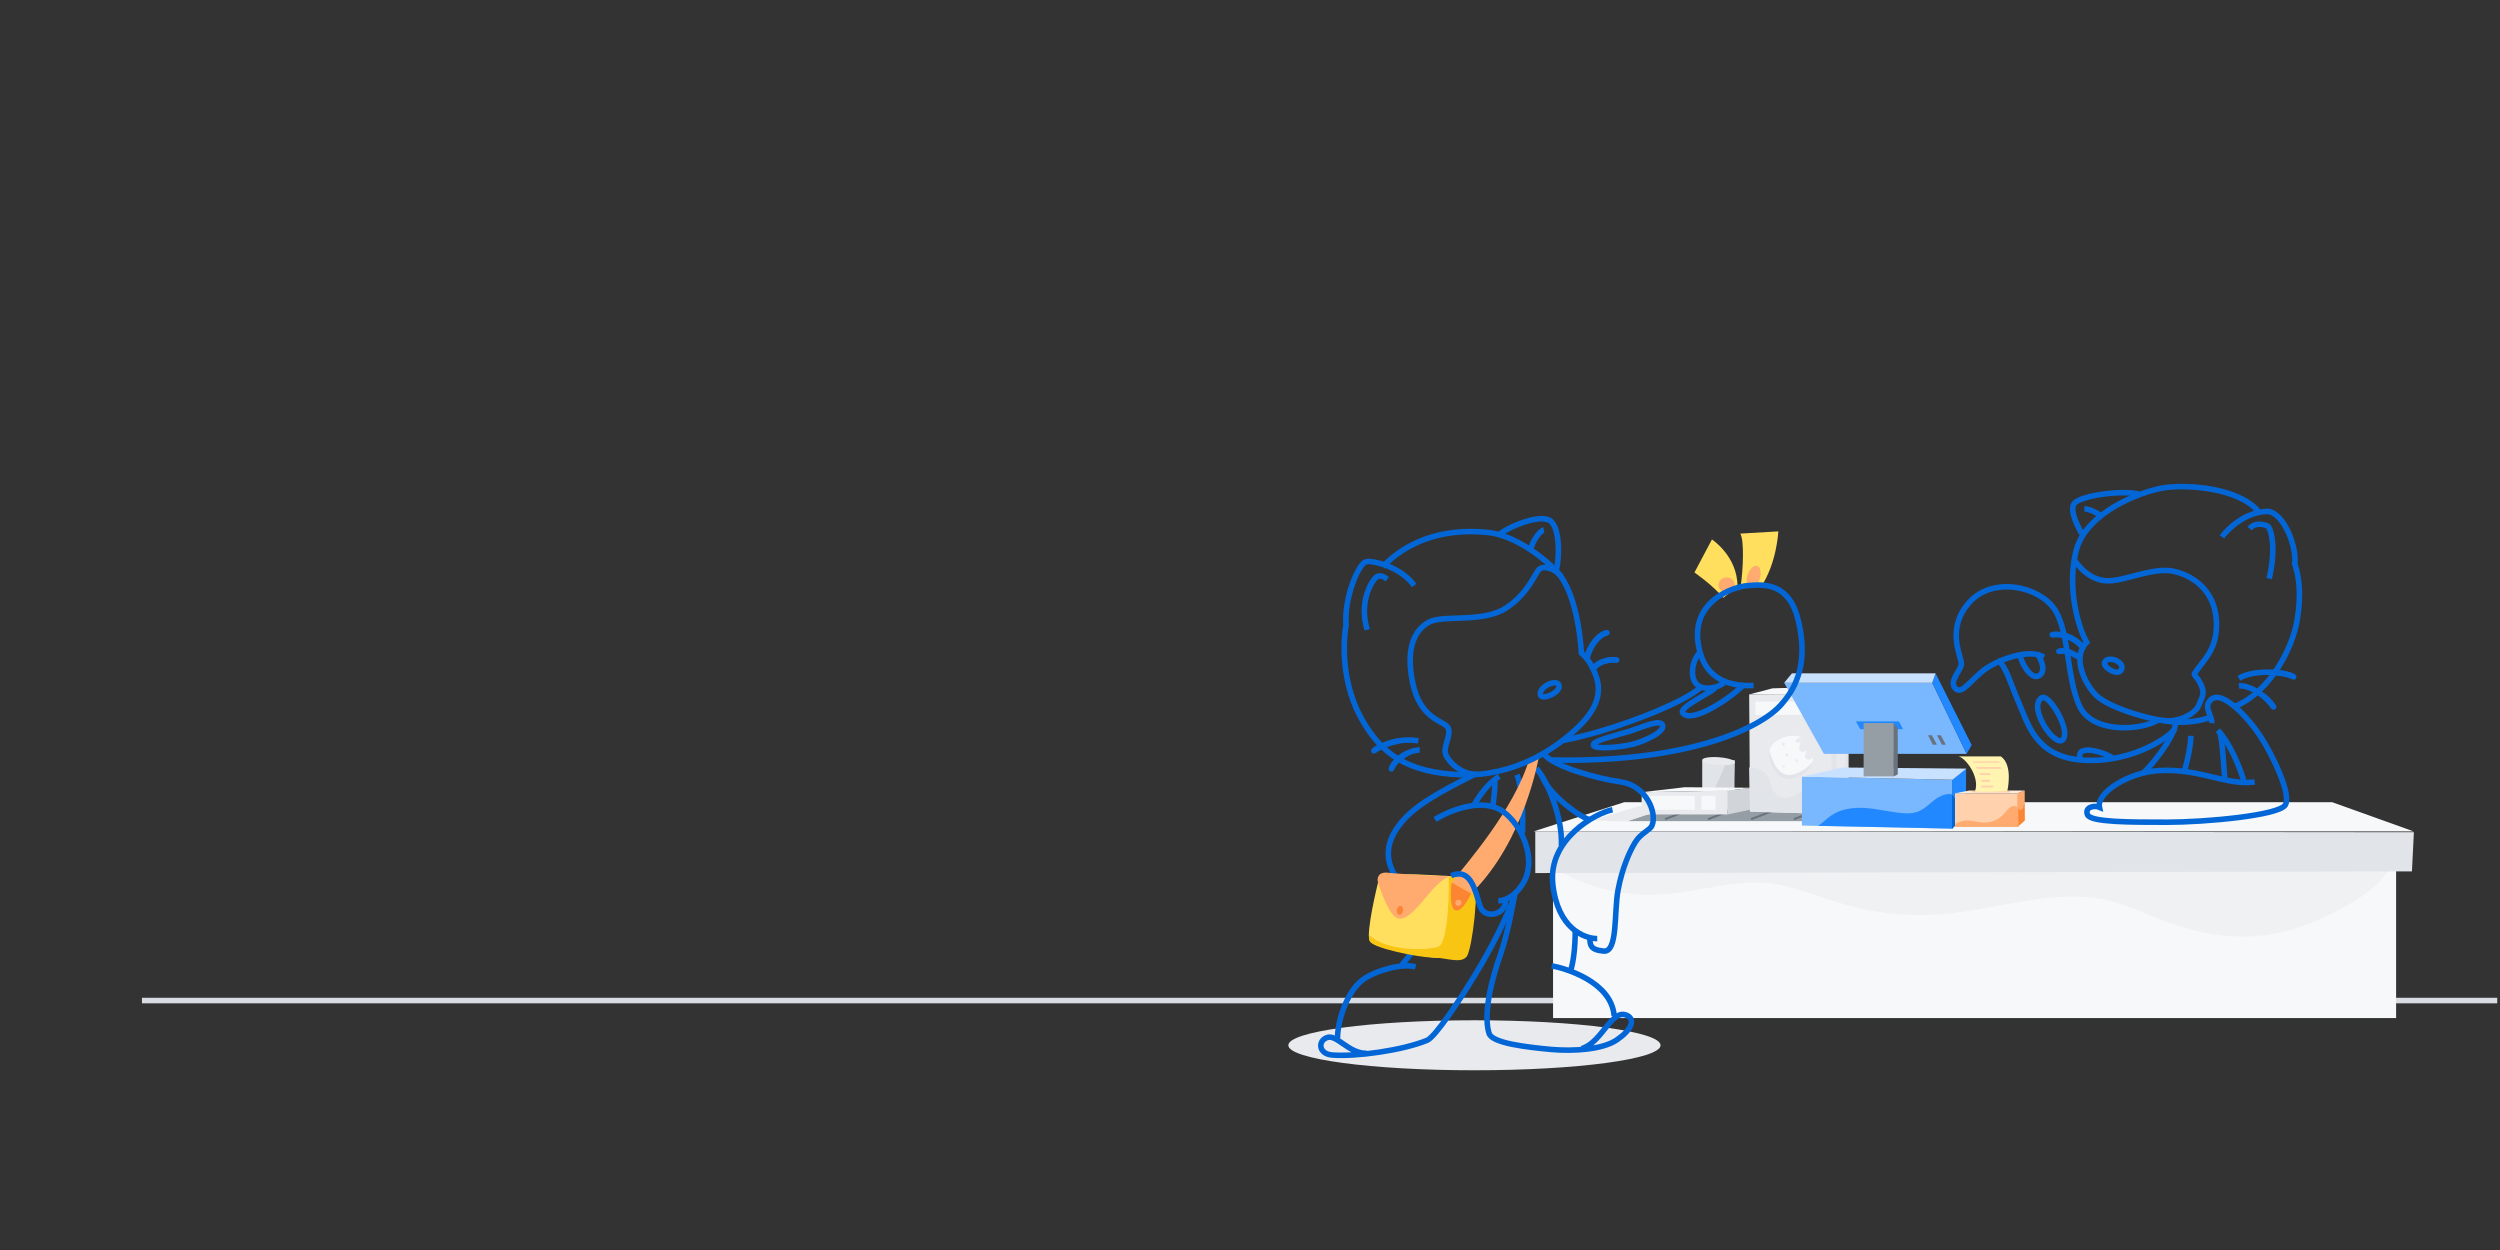 <?xml version="1.0" encoding="utf-8"?>
<!-- Generator: Adobe Illustrator 22.0.1, SVG Export Plug-In . SVG Version: 6.00 Build 0)  -->
<svg version="1.1" id="Layer_1" xmlns="http://www.w3.org/2000/svg" xmlns:xlink="http://www.w3.org/1999/xlink" x="0px" y="0px"
	 viewBox="0 0 900 450" style="enable-background:new 0 0 900 450;" xml:space="preserve">
<rect x="0" y="0" width="900" height="450" fill="#333333" stroke="none"/>
<style type="text/css">
	.st0{fill:#E8EAEE;}
	.st1{fill:none;stroke:#D9DDE3;stroke-width:1.995;stroke-miterlimit:10;}
	.st2{fill:#F6F8FA;}
	.st3{fill:#F0F1F2;}
	.st4{fill:#959DA5;}
	.st5{fill:none;stroke:#6A737D;stroke-width:0.75;stroke-miterlimit:10;}
	.st6{fill:#E1E4E8;}
	.st7{fill:#D1D5DA;stroke:#FAFBFC;stroke-width:0.999;stroke-miterlimit:10;}
	.st8{fill:#D1D5DA;}
	.st9{fill:#79B8FF;}
	.st10{fill:#2188FF;}
	.st11{fill:#C8E1FF;}
	.st12{fill:#6A737D;}
	.st13{fill:#0366D6;}
	.st14{fill:#FFD1AC;}
	.st15{fill:#FFAB70;}
	.st16{fill:#FFEBDA;}
	.st17{fill:#FFF5B1;}
	.st18{fill:#FB8532;}
	.st19{fill:none;stroke:#0366D6;stroke-width:2;stroke-miterlimit:10;}
	.st20{fill:none;stroke:#0366D6;stroke-width:2;stroke-linecap:round;stroke-miterlimit:10;}
	.st21{fill:#FFDF5D;}
	.st22{fill:#F9C513;}
</style>
<ellipse class="st0" cx="530.8" cy="376.3" rx="67" ry="9"/>
<line class="st1" x1="899" y1="360.2" x2="51.1" y2="360.2"/>
<rect x="559.1" y="312.9" class="st2" width="303.5" height="53.6"/>
<path class="st3" d="M561.3,313.5c10.9,6.3,23.9,9.3,36.7,8.5c12.8-0.8,25.3-5.2,38.1-4.1c9.8,0.9,19,5.1,28.4,7.8
	c11.2,3.2,23.1,4.4,34.8,3.4c20.2-1.7,40.5-9.6,60.1-4.8c7.2,1.7,13.9,5.1,20.7,7.6c24.2,8.8,42.8,6.5,65-6
	c6.3-3.6,12.3-8.1,15.8-14.2"/>
<polygon class="st2" points="839.6,288.8 584.7,288.8 552.1,299.3 868.9,299.3 "/>
<polygon class="st4" points="707.3,290.3 601.7,290.3 585.9,295.6 702.3,295.6 "/>
<path class="st0" d="M585.9,295.6l15.9-5.3h-12.2l-16.2,5C573.4,295.3,586.1,295.9,585.9,295.6z"/>
<line class="st5" x1="609.6" y1="291" x2="599.4" y2="294.9"/>
<line class="st5" x1="625.1" y1="291" x2="614.9" y2="294.9"/>
<line class="st5" x1="640.6" y1="291" x2="630.4" y2="294.9"/>
<line class="st5" x1="656.1" y1="291" x2="645.8" y2="294.9"/>
<line class="st5" x1="671.6" y1="291" x2="661.3" y2="294.9"/>
<line class="st5" x1="687.1" y1="291" x2="676.8" y2="294.9"/>
<line class="st5" x1="702.6" y1="291" x2="692.3" y2="294.9"/>
<polygon class="st6" points="552.7,314.3 868.3,313.7 869,299.6 552.7,299.3 "/>
<polygon class="st7" points="718.5,293.5 692.6,293 692.8,290.3 720.6,290.6 "/>
<rect x="612.8" y="273.7" class="st6" width="11.6" height="17.7"/>
<path class="st8" d="M621.4,274.3c-0.8,3-5.1,11.4-5.1,11.4l7.8-0.1l0.4-11.9L621.4,274.3z"/>
<polygon class="st0" points="621.9,293.2 591,293.2 591,285.2 621.9,284.6 "/>
<polygon class="st8" points="621.9,293.2 631.4,291.2 630.9,283.6 621.9,284.6 "/>
<polygon class="st2" points="591,285.2 606.5,283.4 630.9,283.6 621.9,284.6 "/>
<rect x="593.8" y="286.5" class="st2" width="16.3" height="5"/>
<rect x="612.5" y="286.5" class="st2" width="5.1" height="5"/>
<polygon class="st0" points="660.3,293.1 630,292.2 629.7,250 659.1,250 "/>
<polygon class="st6" points="665.5,290.6 659.8,293.4 658.7,249.7 665.5,247 "/>
<polygon class="st0" points="664.5,255.9 661.1,257.6 661.1,252.9 664.5,251.3 "/>
<polygon class="st0" points="664.4,288.1 661.2,289.7 661.2,261.2 664.4,259.6 "/>
<polygon class="st2" points="665.5,247 658.5,250.2 629.7,250 638.1,247.8 "/>
<rect x="631.9" y="252.6" class="st2" width="25.8" height="4.8"/>
<path class="st2" d="M648.3,265.4c-3.5-1.6-11.4,0.5-11.4,6.1s3.8,9.9,8.7,8.8c4.8-1,7.3-5,7.1-7.6c-1,1-1.9,1-2.6,0.3
	c-0.7-0.7,0.2-2.8,0.2-2.8s-1.9,1.2-2.4-0.2c-0.5-1.4,0.5-2.8,0.5-2.8s-2.1,0.5-2.1-0.3S648.3,265.4,648.3,265.4z"/>
<path class="st6" d="M645.2,278.9c-4.6,1-7.2-4.3-8.1-8.6c-0.1,0.4-0.2,0.8-0.2,1.2c0,5.5,3.8,9.9,8.7,8.8c3.9-0.8,6.3-3.6,6.9-6
	C651.4,275.6,648.9,278.1,645.2,278.9z"/>
<ellipse class="st0" cx="646.8" cy="273.8" rx="0.4" ry="0.5"/>
<ellipse class="st0" cx="642" cy="267.9" rx="0.5" ry="0.6"/>
<ellipse class="st0" cx="642.1" cy="275.8" rx="0.4" ry="0.4"/>
<circle class="st0" cx="643.3" cy="271.8" r="0.5"/>
<path class="st6" d="M660.3,293.1c-0.5-0.5-0.8-1.1-1.1-1.7c-0.5-1.2-0.9-2.5-1.6-3.6c-1.9-3.1-6.3-3.8-9.7-2.4
	c-1.5,0.6-2.9,1.6-4.6,1.8c-1.9,0.2-3.8-0.7-4.8-2.3c-0.9-1.5-1-3.3-1.8-4.9c-1.2-2.6-4.2-3.9-7-3.7l0.3,15.9L660.3,293.1
	L660.3,293.1z"/>
<ellipse transform="matrix(7.447392e-02 -0.997 0.997 7.447392e-02 299.54 870.549)" class="st0" cx="618.8" cy="273.9" rx="1.4" ry="5.9"/>
<g>
	<polygon class="st9" points="708,271.4 656.6,271.4 642.3,245.8 695.6,245.8 	"/>
	<polygon class="st9" points="702.9,298.3 648.7,297.2 648.7,279.6 702.9,280.7 	"/>
	<polygon class="st10" points="702.8,298.3 707.7,293.2 707.8,276.7 702.8,280.7 	"/>
	<polygon class="st11" points="648.7,279.6 663.5,276.3 707.9,276.7 702.9,280.7 	"/>
	<polygon class="st10" points="708,271.4 709.8,268.2 696.8,242.4 695.6,245.8 	"/>
	<polygon class="st11" points="696.8,242.4 645.1,242.4 642.3,245.8 695.6,245.8 	"/>
	<polygon class="st10" points="685.1,262.5 669.7,262.5 668.1,259.7 683.6,259.7 	"/>
	<rect x="670.9" y="260.3" class="st4" width="10.9" height="19.2"/>
	<polygon class="st12" points="681.7,260.3 683.2,262.3 683.2,278.8 681.7,279.5 	"/>
	<path class="st10" d="M702.9,298.3V286c-2-0.5-4.3,0.4-6.1,1.7c-2.2,1.6-4.1,3.7-6.6,4.6c-1.8,0.6-3.7,0.6-5.6,0.4
		c-4.3-0.4-8.6-1.5-12.9-1.8c-4.3-0.3-8.9,0.2-12.5,2.7c-1.6,1.1-3.1,2.7-4.7,3.7L702.9,298.3z"/>
	<path class="st13" d="M707.7,288.6c-0.6,0.4-1.3,0.7-1.9,0.8c-1.4,0.2-2.2-2.9-3.1-3.4v12.4l4.9-5.1L707.7,288.6z"/>
	<polygon class="st12" points="697.3,268.1 695.8,268.1 694.1,264.7 695.5,264.7 	"/>
	<polygon class="st12" points="700.5,268.1 699.1,268.1 697.3,264.7 698.7,264.7 	"/>
</g>
<g>
	<rect x="703.8" y="285.6" class="st14" width="22.7" height="12.1"/>
	<polygon class="st15" points="728.9,295.3 726.2,297.7 726.2,285.6 728.9,284.6 	"/>
	<polygon class="st16" points="728.9,284.6 726.2,285.6 703.8,285.6 708.8,284.6 	"/>
	<rect x="710" y="284.9" class="st15" width="13.5" height="0.3"/>
	<path class="st17" d="M711,284.9c1.9-5.3-3.6-12.3-6-12.6h15.3c4.6,3.2,2.3,12.6,2.3,12.6S710.9,285.3,711,284.9z"/>
	<polygon class="st14" points="720.1,274.6 710.6,274.6 709.9,274.1 719.4,274.1 	"/>
	<polygon class="st14" points="720.6,276.8 711.9,276.8 711.3,276.1 720.2,276.1 	"/>
	<polygon class="st14" points="716.6,279 712.9,279 712.6,278.3 716.4,278.3 	"/>
	<polygon class="st14" points="716.4,281.5 713.3,281.5 713.3,280.7 716.3,280.7 	"/>
	<polygon class="st14" points="717.6,283.5 713.2,283.5 713.2,282.8 717.6,282.8 	"/>
	<path class="st18" d="M728.8,289.2c-0.3,0.4-0.3,1.1-0.5,1.6s-0.8,1-1.3,0.7c-0.2-0.1-0.3-0.4-0.4-0.6c-0.1-0.1-0.2-0.3-0.3-0.4
		v7.2l2.6-2.3L728.8,289.2C728.8,289.1,728.8,289.2,728.8,289.2z"/>
	<path class="st15" d="M726.5,290.8c-0.6-0.8-1.9-0.8-2.8-0.2c-0.9,0.6-1.5,1.5-2.2,2.3c-1.7,2-4.3,3.2-7,3.2c-2.6,0-5.2-1-7.8-0.6
		c-0.5,0.1-1.8,0.5-2.8,1.1v1.1h22.7v-6.9H726.5z"/>
</g>
<path class="st19" d="M804.6,254.3c12.7-5.3,20.7-20.9,22.4-31.2c1.5-9.1,0.7-15.5-0.9-20.1c0.8-5.6-3.5-17.9-9.5-18.9
	c-8.3,0-14.8,6.5-16.7,9.2"/>
<path class="st19" d="M809.9,190.3c1.9-2.4,5-1.5,6.3-1s3.4,7.6,0.7,19"/>
<path class="st19" d="M812.9,184c-7-8.3-25.2-9.7-33.9-8.4c-8.6,1.4-28.1,8.9-31.6,22.7s1.1,28.4,3.8,32.9
	c-4.9,4.9-1.6,13.8,3.2,18.9c4.9,5.1,22.5,10,30.6,9.9c7.1-0.1,10.7-1.8,10.7-1.8"/>
<path class="st19" d="M757.6,238.6c-0.3,1.9,5.2,5.1,6.2,2.3S758.6,235.8,757.6,238.6z"/>
<path class="st19" d="M746.6,201.3c2.2,3.5,6.5,7.8,12.4,7.8s16.2-4.9,23.2-3.5s15.1,6.8,15.7,17.8c0.5,10.5-4.5,13.9-7.9,19.1
	c-0.3,0.5,1.1,1.7,1.4,2.2c3,5,1.3,6.1,0.2,9.1c-1.1,3.2-8.1,6.8-13.5,5.4"/>
<path class="st19" d="M806,244.2c5.7-3.5,17.6-2.2,19.7-0.5"/>
<path class="st19" d="M806,246.9c4.3-0.3,10.3,4.1,12.4,7.6"/>
<path class="st19" d="M749.9,233.1c-3.2-3.8-7.6-5.1-11.1-4.6"/>
<path class="st19" d="M748.2,236.4c-3.5-1.9-4.6-2.4-7-1.9"/>
<path class="st20" d="M749.9,233.1c-3.2-3.8-7.6-5.1-11.1-4.6"/>
<path class="st20" d="M748.2,236.4c-3.5-1.9-4.6-2.4-7-1.9"/>
<path class="st19" d="M798.4,262.9c4.3,4.5,7.8,12.9,9.3,18"/>
<path class="st19" d="M811.7,281.5c-10.3,1.4-19.4-4.9-34.3-4.1c-11.3,0.6-22.7,8.1-21.6,13.2c-1.9-0.8-5.4,0-4.3,2.7
	c1.1,2.7,14.9,2.7,28.6,2.7s40.2-2.4,42.6-6.2c2.4-3.8-4.9-18.7-9.2-25.1c-4.7-7-13.9-16.7-17.7-12.7c-2.7,2.7,0.7,5.6,0.4,8.3"/>
<path class="st19" d="M799.2,263.6c1,4.8,0.9,6.8,1.7,16.5"/>
<path class="st19" d="M788.7,264.9c0,4.8-2.2,12.3-2.2,12.3"/>
<path class="st19" d="M783.2,260.4c-0.5,5.2-8.9,15.6-11.8,18"/>
<path class="st19" d="M777.1,259.1c-5.7,3.8-24,5.4-28.6-5.2c-4.6-10.5-3.5-26.5-8.9-34.6c-5.4-8.1-22-12-30.6-2.5
	s-2.9,19.6-2.9,22.1c0,2.4-4.6,6.2-2.2,8.9c2.4,2.7,6-3.7,11.2-7.2s15.8-7.2,20.7-4"/>
<path class="st19" d="M733.4,235.3c2.2,3.2,3,7,0.3,8.1s-6.2-4.9-6.5-7.8"/>
<path class="st19" d="M735,251.2c2.6-1.7,10.5,11.6,7.7,15C740,269.6,729.8,254.6,735,251.2z"/>
<path class="st19" d="M719.1,237.7c3,1.6,4.7,8.6,7.6,15.1c3.3,7.4,5.9,19.4,22.4,20.8s30.7-7,34-11.4"/>
<path class="st19" d="M760.9,273.1c-3.2-2.4-14.3-5.7-11.9,0.5"/>
<path class="st19" d="M769.9,177.8c-7.3-1.4-21.3,0.8-23.2,3.5s1.9,9.2,2.7,10.8"/>
<path class="st19" d="M750.4,183.2c2.4,0,5.9,2.4,5.9,2.4"/>
<path class="st20" d="M819.9,242.2c2.8,0.3,5,0.9,5.8,1.5"/>
<path class="st20" d="M814.9,250.6c1.5,1.2,2.8,2.6,3.6,3.9"/>
<path class="st21" d="M620.4,215.2c-4.1-4.8-10.4-9.1-10.4-9.1l6.3-11.9c0,0,9.2,6,9.2,16.9"/>
<ellipse transform="matrix(0.983 -0.182 0.182 0.983 -27.937 117.01)" class="st15" cx="621.8" cy="210.3" rx="2.9" ry="2.7"/>
<path class="st21" d="M626.7,210.6c0.8-5.4,1.3-16.1-0.2-18.5l13.7-0.8c0,0-0.5,11.3-6.2,19.9L626.7,210.6z"/>
<ellipse transform="matrix(0.3 -0.954 0.954 0.3 243.541 747.742)" class="st15" cx="631.5" cy="207.9" rx="4.1" ry="2.3"/>
<path class="st19" d="M499.4,208.5c-1-0.7-2-1.5-3.5-1s-7,8.7-3.7,19.2"/>
<path class="st19" d="M562.1,207.6c-2-2.7-6-4.1-7.8-2.8c-1.7,1.2-3.7,8.5-12,14c-8.2,5.5-22.2,2.5-27.5,5c-5.2,2.5-9,9-6.2,22.2
	c2.8,13.2,11.5,13.5,12.7,16s-1.5,6.2-1,9c0.5,2.7,5.7,8,11.2,7.7"/>
<path class="st19" d="M554.7,250.5c1.3,1.4,7.4-1.5,6.5-3.9S553.3,247.6,554.7,250.5z"/>
<path class="st19" d="M571.3,237c1.2-4.5,4-8.5,7.2-9.2"/>
<path class="st19" d="M573.5,240.8c2.2-3.2,7.2-3.5,8.5-3.2"/>
<path class="st20" d="M571.2,236.8c1.2-4.5,4.1-8.2,7.3-9"/>
<path class="st20" d="M573.5,240.8c2.2-3.2,7.2-3.5,8.5-3.2"/>
<path class="st19" d="M539.3,192.8c3.2-3,14.5-7.7,18.5-5.5s3.7,14.7,2.2,18.7"/>
<path class="st19" d="M550.8,198.5c1-4.2,3.7-7.5,5-7.7"/>
<path class="st20" d="M503.3,266.8c-4,0.7-7.1,2.3-8.7,3.5"/>
<path class="st20" d="M506.2,271.4c-2.3,1.2-4.4,3.2-5.3,5.4"/>
<path class="st19" d="M612.4,247.3c-6.3,6-33.3,16.3-50,19.3"/>
<path class="st19" d="M631.3,246.8c-6.7,0.2-18-0.7-20-15.5c-2-14.7,12-20,18-20.5s15-1,18.2,13s-0.1,23.1-6.5,30.1
	c-7.1,7.9-32.5,20.8-82.6,19.7"/>
<path class="st19" d="M612,234.8c-2.7,2.7-3.7,8.5-1.5,11.2c1.5,2,6,2.7,10.2-0.2"/>
<path class="st19" d="M627.4,246.8c-4,4.2-18.4,14-21.6,9.9c-1.7-2.2,11.3-7.7,11.7-9.3"/>
<path class="st19" d="M598.4,260.8c1.5,2.4-6,5.9-10.5,7.1c-4.7,1.2-14.2,2-14.3,0.3c-0.2-1.5,7.5-3.3,12.9-4.9
	C591.2,261.8,597.2,259,598.4,260.8z"/>
<path class="st19" d="M555.8,271.5c3.7,4.5,18.7,8.7,27.7,10c9,1.2,13.2,11.1,11.2,15.7c-0.7,1.7-4,2.7-6,6c-2,3.2-4.7,9.2-6.2,17.2
	s0,22.5-5.2,22s-4.7-2.5-5-4.5"/>
<path class="st19" d="M580.5,291.5c-6,1.2-23.2,10.5-21.5,26.7s11.5,19.7,16,19.7"/>
<path class="st19" d="M572,295c-4.5-1.5-14.6-9.6-16.6-15.1"/>
<path class="st19" d="M553.1,276.6c3.7,4.2,9.5,17.2,9,27.9"/>
<path class="st19" d="M567.1,334.5c0,6.7-0.7,12-1.7,15"/>
<path class="st19" d="M558.6,347.7c4.2,0.7,21.5,5.5,22.5,18"/>
<path class="st19" d="M531.2,278.6c-5.7,3-19.4,9.3-25.7,16.3c-5.7,6.3-7.8,13-3.2,20.5"/>
<path class="st19" d="M530.4,290.2c2.7-4.7,5.6-8.4,9.3-10.7"/>
<path class="st19" d="M545.4,321.5c-1.3,6.7-2.7,14.8-5.3,22.3c-5.7,16.3-5.2,24.8-4,28.3s13.8,4.9,22.3,5.7
	c8,0.7,18.4,0.1,23.6-3.4c5.2-3.5,6.7-7.2,4-8.7c-5.7-3.2-9.1,9.6-16.6,11.8"/>
<path class="st19" d="M546.1,278.9c2,5,2.2,14.1,2,21"/>
<path class="st19" d="M545.2,322.5c-2.7,7.7-8.4,19-14.1,28.3c-5.8,9.6-14.4,22.4-17.3,23.7c-9,3.7-25.9,6-34.3,5.3
	c-4.8-0.4-5.2-5.1-1.7-6.3c3.5-1.2,7.8,5.9,14.3,5.7"/>
<path class="st19" d="M481.6,372.9"/>
<path class="st19" d="M481.5,373.8c0-5.7,3-16.4,9-21c4.3-3.3,14.4-6.2,19.1-4.7"/>
<path class="st19" d="M509.6,340.4c-1.7,3.5-5,7-5,7"/>
<path class="st21" d="M496.1,317.7c1.5-4.5,19.5-2.5,22-2.5s10,0.5,12.5,2s-2.5,27-2.5,27s-10,1-12.5,0.5s-21-3-22.5-6
	C491.6,335.7,496.1,317.7,496.1,317.7z"/>
<path class="st15" d="M522.1,315.5c-6.5,1.7-12.7,15.7-18.5,15.2c-3.5-0.3-7-11.5-7.5-13s0-4,3.7-3.5
	C503.6,314.7,522.1,315.5,522.1,315.5z"/>
<path class="st22" d="M492.8,336.5c6,6,21,5.8,25,4.3s3.8-23.7,3.8-25.1c0,0,7,0,9,1.5s-0.5,24-2.5,27s-7.5,0.5-12.5,0.5
	s-22-3.5-22.5-6C492.6,336.2,492.8,336.5,492.8,336.5z"/>
<path class="st19" d="M558.1,273.2"/>
<path class="st15" d="M529.6,321.7c19.5-19,24.5-49.8,24.5-49.8l-3.5,1.2c-5.5,18.5-23,38.1-28,44.6L529.6,321.7"/>
<path class="st18" d="M522.6,317.7c0,0-1.2,9,1.3,10s5.7-6,5.7-6L522.6,317.7z"/>
<path class="st19" d="M516.6,295c7-4.2,18-7.7,24.7-2.7s11.8,16.7,7.4,25c-2.7,5-6.7,7-9.3,7"/>
<path class="st19" d="M522.4,315.2c6.7-2.7,8.4,4.2,10.3,10.7c1.7,5.7,9.7,3,9.3-1.7"/>
<circle class="st15" cx="525" cy="325" r="1.1"/>
<ellipse transform="matrix(0.163 -0.987 0.987 0.163 98.107 771.603)" class="st18" cx="503.9" cy="328" rx="1.6" ry="1.1"/>
<path class="st19" d="M497.8,204c8.3-8.7,21.2-14.1,38-12.3c8.7,0.9,18.9,8,24.6,14c8,8.3,8.9,29.4,8.9,29.4s2.4,1.8,4.2,5.7
	c1.7,3.7,5.1,10.9-5.2,20.8c-7.7,7.5-22.6,18-42.3,17.3s-28.8-7.8-35.6-19.7c-6.7-11.6-7.3-25.6-5.8-34.3
	c-0.7-6.8,2.5-18.2,6.3-22.2c0.4-0.4,1.4-0.6,2-0.6c4.9,0.4,12.5,3.4,16.2,8.7"/>
<path class="st19" d="M510.6,266.7c-7.2-1.2-13.5,1.7-16,3.5"/>
<path class="st19" d="M511.1,270c-3.7,0-8.7,3-10.2,6.7"/>
<path class="st19" d="M538.1,280.9c0.3,3-0.7,9.3-0.7,9.3"/>
</svg>
